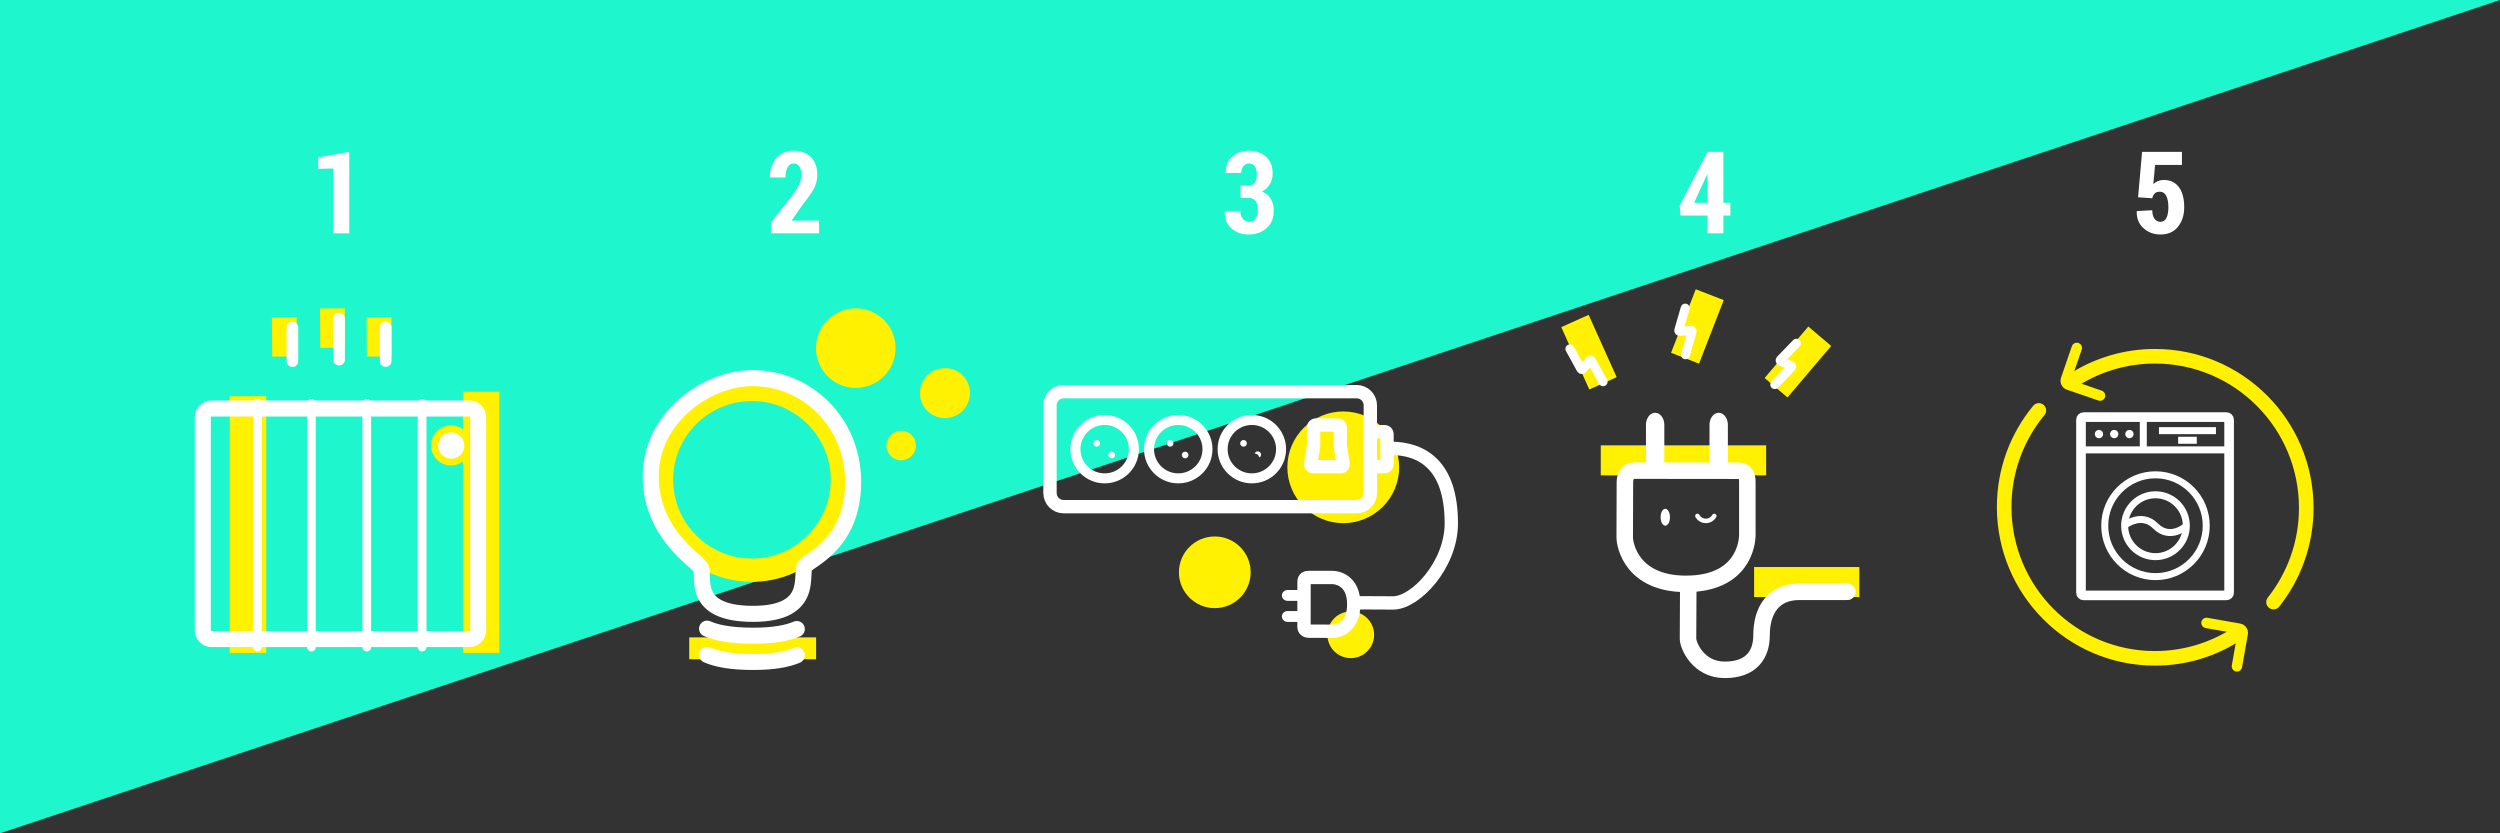 <?xml version="1.0" encoding="UTF-8" standalone="no"?>
<svg width="1200px" height="400px" viewBox="0 0 1200 400" version="1.1" xmlns="http://www.w3.org/2000/svg" xmlns:xlink="http://www.w3.org/1999/xlink" style="background: #14EEC4;">
    <rect x="0" y="0" width="1200" height="400" fill="#333333" stroke="none"/>
    <!-- Generator: Sketch 49.2 (51160) - http://www.bohemiancoding.com/sketch -->
    <title>banner 5 habitudes</title>
    <desc>Created with Sketch.</desc>
    <defs></defs>
    <g id="banner-5-habitudes" stroke="none" stroke-width="1" fill="none" fill-rule="evenodd">
        <polygon id="Rectangle" fill="#1EF7CD" points="0 0 1200 0 0 400"></polygon>
        <g id="chauffage" transform="translate(97, 148)">
            <path d="M22.034,165.408 L22.034,42.134" id="Stroke-1" stroke="#FFF100" stroke-width="17.5"></path>
            <path d="M133.951,165.408 L133.951,40.033" id="Stroke-3" stroke="#FFF100" stroke-width="17.5"></path>
            <path d="M129.124,65.809 C129.124,60.497 124.824,56.191 119.519,56.191 C114.215,56.191 109.914,60.497 109.914,65.809 C109.914,71.12 114.215,75.426 119.519,75.426 C124.824,75.426 129.124,71.12 129.124,65.809" id="Fill-5" fill="#FFF100"></path>
            <path d="M62.55,0.034 L62.657,18.917" id="Stroke-7" stroke="#FFF100" stroke-width="11.9"></path>
            <path d="M39.467,4.236 L39.574,23.12" id="Stroke-9" stroke="#FFF100" stroke-width="11.9"></path>
            <path d="M84.934,4.236 L85.04,23.12" id="Stroke-11" stroke="#FFF100" stroke-width="11.9"></path>
            <path d="M125.897,65.885 C125.897,69.37 123.075,72.195 119.595,72.195 C116.115,72.195 113.293,69.37 113.293,65.885 C113.293,62.399 116.115,59.575 119.595,59.575 C123.075,59.575 125.897,62.399 125.897,65.885" id="Fill-13" fill="#FFFFFF"></path>
            <path d="M26.58,45.636 L26.58,162.606" id="Stroke-15" stroke="#FFFFFF" stroke-width="4.2" stroke-linecap="round"></path>
            <path d="M52.461,45.636 L52.461,162.606" id="Stroke-17" stroke="#FFFFFF" stroke-width="4.2" stroke-linecap="round"></path>
            <path d="M79.041,45.636 L79.041,162.606" id="Stroke-19" stroke="#FFFFFF" stroke-width="4.2" stroke-linecap="round"></path>
            <path d="M105.622,45.636 L105.622,162.606" id="Stroke-21" stroke="#FFFFFF" stroke-width="4.2" stroke-linecap="round"></path>
            <path d="M132.552,154.552 C132.552,156.872 130.672,158.754 128.355,158.754 L4.547,158.754 C2.229,158.754 0.35,156.872 0.35,154.552 L0.35,52.29 C0.35,49.97 2.229,48.087 4.547,48.087 L128.355,48.087 C130.672,48.087 132.552,49.97 132.552,52.29 L132.552,154.552 Z" id="Stroke-23" stroke="#FFFFFF" stroke-width="7.7" stroke-linecap="round"></path>
            <path d="M65.751,5.012 L65.751,24.623" id="Stroke-25" stroke="#FFFFFF" stroke-width="5.6" stroke-linecap="round"></path>
            <path d="M88.135,9.214 L88.135,25.324" id="Stroke-27" stroke="#FFFFFF" stroke-width="5.6" stroke-linecap="round"></path>
            <path d="M43.368,9.214 L43.368,25.324" id="Stroke-29" stroke="#FFFFFF" stroke-width="5.6" stroke-linecap="round"></path>
        </g>
        <g id="bulb" transform="translate(312, 148)">
            <path d="M92.347,82.297 C92.347,58.331 72.908,38.904 48.929,38.904 C24.949,38.904 5.509,58.331 5.509,82.297 C5.509,106.262 24.949,125.69 48.929,125.69 C72.908,125.69 92.347,106.262 92.347,82.297 Z" id="Stroke-1" stroke="#FFF100" stroke-width="11.2"></path>
            <path d="M18.828,163.193 L79.728,163.193" id="Stroke-3" stroke="#FFF100" stroke-width="10.5"></path>
            <path d="M49.222,33.488 C75.31,33.488 97.507,54.639 97.507,83.369 C97.507,112.099 77.675,120.281 74.582,123.373 C71.489,126.464 80.04,146.648 49.474,146.648 C18.908,146.648 26.549,128.1 24.366,124.464 C22.183,120.827 0.35,108.099 0.35,80.46 C0.35,52.822 26.773,33.488 49.222,33.488 Z" id="Stroke-5" stroke="#FFFFFF" stroke-width="7.7"></path>
            <path d="M70.468,153.94 C65.939,155.88 59.3,157.142 49.537,157.142 C39.004,157.142 32.023,155.792 27.388,153.75" id="Stroke-7" stroke="#FFFFFF" stroke-width="7.7" stroke-linecap="round"></path>
            <path d="M70.468,166.532 C65.939,168.472 59.3,169.734 49.537,169.734 C39.004,169.734 32.023,168.385 27.388,166.343" id="Stroke-9" stroke="#FFFFFF" stroke-width="7.7" stroke-linecap="round"></path>
            <path d="M117.879,19.092 C117.879,29.637 109.326,38.185 98.775,38.185 C88.225,38.185 79.671,29.637 79.671,19.092 C79.671,8.548 88.225,-6.99588479e-05 98.775,-6.99588479e-05 C109.326,-6.99588479e-05 117.879,8.548 117.879,19.092" id="Fill-11" fill="#FFF100"></path>
            <path d="M153.579,40.684 C153.579,47.312 148.203,52.685 141.571,52.685 C134.939,52.685 129.563,47.312 129.563,40.684 C129.563,34.056 134.939,28.683 141.571,28.683 C148.203,28.683 153.579,34.056 153.579,40.684" id="Fill-14" fill="#FFF100"></path>
            <path d="M127.65,65.84 C127.65,69.748 124.48,72.915 120.571,72.915 C116.661,72.915 113.492,69.748 113.492,65.84 C113.492,61.933 116.661,58.766 120.571,58.766 C124.48,58.766 127.65,61.933 127.65,65.84" id="Fill-16" fill="#FFF100"></path>
        </g>
        <g id="multiprise" transform="translate(504, 188)">
            <path d="M167.59,36.302 C167.59,21.5 155.578,9.502 140.762,9.502 C125.946,9.502 113.934,21.5 113.934,36.302 C113.934,51.102 125.946,63.102 140.762,63.102 C155.578,63.102 167.59,51.102 167.59,36.302" id="Fill-1" fill="#FFF100"></path>
            <path d="M96.316,86.702 C96.316,77.202 88.607,69.502 79.098,69.502 C69.589,69.502 61.88,77.202 61.88,86.702 C61.88,96.201 69.589,103.902 79.098,103.902 C88.607,103.902 96.316,96.201 96.316,86.702" id="Fill-3" fill="#FFF100"></path>
            <path d="M155.577,116.702 C155.577,110.516 150.558,105.502 144.366,105.502 C138.174,105.502 133.154,110.516 133.154,116.702 C133.154,122.887 138.174,127.902 144.366,127.902 C150.558,127.902 155.577,122.887 155.577,116.702" id="Fill-5" fill="#FFF100"></path>
            <path d="M147.212,55.2 L6.547,55.2 C2.931,55.2 0,52.272 0,48.659 L0,6.541 C0,2.928 2.931,-0 6.547,-0 L147.212,-0 C150.828,-0 153.76,2.928 153.76,6.541 L153.76,48.659 C153.76,52.272 150.828,55.2 147.212,55.2 Z" id="Stroke-8" stroke="#FFFFFF" stroke-width="6.4" stroke-linecap="round"></path>
            <path d="M160.588,36 L154.939,36 C154.287,36 153.759,35.473 153.759,34.821 L153.759,20.378 C153.759,19.727 154.287,19.2 154.939,19.2 L160.588,19.2 C161.239,19.2 161.768,19.727 161.768,20.378 L161.768,34.821 C161.768,35.473 161.239,36 160.588,36 Z" id="Stroke-10" stroke="#FFFFFF" stroke-width="6.4" stroke-linecap="round"></path>
            <path d="M114.071,105.301 C112.556,105.301 111.316,106.477 111.316,107.915 C111.316,109.353 112.556,110.529 114.071,110.529 L119.581,110.529 C121.096,110.529 122.337,109.353 122.337,107.915 C122.337,106.477 121.096,105.301 119.581,105.301 L114.071,105.301 Z" id="Fill-12" fill="#FFFFFF"></path>
            <path d="M114.071,95.2 C112.556,95.2 111.316,96.377 111.316,97.814 C111.316,99.253 112.556,100.429 114.071,100.429 L119.581,100.429 C121.096,100.429 122.337,99.253 122.337,97.814 C122.337,96.377 121.096,95.2 119.581,95.2 L114.071,95.2 Z" id="Fill-14" fill="#FFFFFF"></path>
            <path d="M124.3,114.965 C122.941,114.965 121.916,114.189 121.916,112.963 C121.916,112.024 121.94,92.241 121.94,91.146 C121.94,89.553 123.068,89.18 124.225,89.18 L135.445,89.18 C137.593,89.18 145.809,90.371 145.809,102.107 C145.809,113.374 137.819,115.003 135.973,115.003 L124.3,114.965 Z" id="Stroke-16" stroke="#FFFFFF" stroke-width="6.4" stroke-linecap="round"></path>
            <path d="M146.151,101.319 C149.853,101.319 162.459,101.41 164.702,101.41 C175.382,101.41 192.632,83.199 192.632,63.199 C192.632,35.199 178.585,27.199 163.369,27.199" id="Stroke-18" stroke="#FFFFFF" stroke-width="6.4" stroke-linecap="round"></path>
            <path d="M139.62,36 L126.256,36 C125.56,36 125.029,35.378 125.139,34.692 L126.531,26 L126.531,17.085 C126.531,16.485 127.017,16 127.618,16 L138.258,16 C138.858,16 139.344,16.485 139.344,17.085 L139.344,26 L140.737,34.692 C140.847,35.378 140.316,36 139.62,36 Z" id="Stroke-20" stroke="#FFFFFF" stroke-width="6.4" stroke-linecap="round"></path>
            <path d="M40.27,27.6 C40.27,19.859 33.989,13.585 26.24,13.585 C18.492,13.585 12.21,19.859 12.21,27.6 C12.21,35.341 18.492,41.616 26.24,41.616 C33.989,41.616 40.27,35.341 40.27,27.6 Z" id="Stroke-22" stroke="#FFFFFF" stroke-width="4.8"></path>
            <path d="M75.593,27.6 C75.593,19.859 69.311,13.585 61.562,13.585 C53.814,13.585 47.532,19.859 47.532,27.6 C47.532,35.341 53.814,41.616 61.562,41.616 C69.311,41.616 75.593,35.341 75.593,27.6 Z" id="Stroke-24" stroke="#FFFFFF" stroke-width="4.8"></path>
            <path d="M110.915,27.6 C110.915,19.859 104.633,13.585 96.885,13.585 C89.137,13.585 82.855,19.859 82.855,27.6 C82.855,35.341 89.137,41.616 96.885,41.616 C104.633,41.616 110.915,35.341 110.915,27.6 Z" id="Stroke-26" stroke="#FFFFFF" stroke-width="4.8"></path>
            <path d="M24.025,24.8 C24.025,25.684 23.308,26.4 22.423,26.4 C21.539,26.4 20.822,25.684 20.822,24.8 C20.822,23.917 21.539,23.2 22.423,23.2 C23.308,23.2 24.025,23.917 24.025,24.8" id="Fill-28" fill="#FFFFFF"></path>
            <path d="M31.233,30.4 C31.233,31.284 30.515,32 29.631,32 C28.747,32 28.029,31.284 28.029,30.4 C28.029,29.517 28.747,28.8 29.631,28.8 C30.515,28.8 31.233,29.517 31.233,30.4" id="Fill-30" fill="#FFFFFF"></path>
            <path d="M59.262,24.8 C59.262,25.684 58.544,26.4 57.66,26.4 C56.776,26.4 56.058,25.684 56.058,24.8 C56.058,23.917 56.776,23.2 57.66,23.2 C58.544,23.2 59.262,23.917 59.262,24.8" id="Fill-32" fill="#FFFFFF"></path>
            <path d="M66.469,30.4 C66.469,31.284 65.751,32 64.867,32 C63.983,32 63.266,31.284 63.266,30.4 C63.266,29.517 63.983,28.8 64.867,28.8 C65.751,28.8 66.469,29.517 66.469,30.4" id="Fill-34" fill="#FFFFFF"></path>
            <path d="M94.498,24.8 C94.498,25.684 93.781,26.4 92.896,26.4 C92.012,26.4 91.295,25.684 91.295,24.8 C91.295,23.917 92.012,23.2 92.896,23.2 C93.781,23.2 94.498,23.917 94.498,24.8" id="Fill-36" fill="#FFFFFF"></path>
            <path d="M100.922,31.298 C100.344,31.967 100.379,30.83 99.709,30.254 C99.039,29.676 97.918,29.877 98.497,29.208 C99.074,28.539 100.085,28.465 100.755,29.042 C101.425,29.619 101.5,30.63 100.922,31.298" id="Fill-38" fill="#FFFFFF"></path>
        </g>
        <g id="plug" transform="translate(753, 141)">
            <path d="M2.974,13.07 L16.427,42.992" id="Stroke-1" stroke="#FFF100" stroke-width="14.4"></path>
            <path d="M67.68,0.449 L55.819,30.949" id="Stroke-3" stroke="#FFF100" stroke-width="14.4"></path>
            <path d="M120.479,20.397 L99.505,45.114" id="Stroke-5" stroke="#FFF100" stroke-width="14.4"></path>
            <path d="M15.363,79.969 L94.745,79.969" id="Stroke-7" stroke="#FFF100" stroke-width="14.4"></path>
            <path d="M88.972,138.379 L139.487,138.379" id="Stroke-9" stroke="#FFF100" stroke-width="14.4"></path>
            <path d="M48.585,107.27 C48.585,109.505 47.58,111.318 46.34,111.318 C45.099,111.318 44.093,109.505 44.093,107.27 C44.093,105.035 45.099,103.223 46.34,103.223 C47.58,103.223 48.585,105.035 48.585,107.27" id="Fill-12" fill="#FFFFFF"></path>
            <path d="M45.875,62.9 C45.875,59.727 43.892,57.131 41.469,57.131 C39.046,57.131 37.063,59.727 37.063,62.9 L37.063,80.082 C37.063,83.255 39.046,85.851 41.469,85.851 C43.892,85.851 45.875,83.255 45.875,80.082 L45.875,62.9 Z" id="Fill-14" fill="#FFFFFF"></path>
            <path d="M76.377,62.9 C76.377,59.727 74.395,57.131 71.972,57.131 C69.548,57.131 67.566,59.727 67.566,62.9 L67.566,80.082 C67.566,83.255 69.548,85.851 71.972,85.851 C74.395,85.851 76.377,83.255 76.377,80.082 L76.377,62.9 Z" id="Fill-16" fill="#FFFFFF"></path>
            <path d="M26.953,90.319 C26.953,87.227 28.723,84.894 31.515,84.894 C33.657,84.894 78.747,84.948 81.244,84.948 C84.875,84.948 85.724,87.515 85.724,90.148 L85.724,115.675 C85.724,120.562 83.012,139.257 56.259,139.257 C30.579,139.257 26.865,121.078 26.865,116.875 L26.953,90.319 Z" id="Stroke-18" stroke="#FFFFFF" stroke-width="7.92"></path>
            <path d="M57.373,139.733 C57.373,144.892 57.247,162.464 57.247,165.59 C57.247,168.718 62.03,180.523 74.904,180.523 C87.778,180.523 92.543,173.019 92.543,163.953 C92.543,151.914 98.202,143.066 110.642,143.066 L133.714,143.066" id="Stroke-20" stroke="#FFFFFF" stroke-width="7.92" stroke-linecap="round"></path>
            <path d="M0.56,26.468 L5.854,36.098 C6.046,36.446 6.409,36.481 6.664,36.176 L10.08,32.08 C10.334,31.776 10.699,31.81 10.892,32.157 L16.473,42.224" id="Stroke-22" stroke="#FFFFFF" stroke-width="4.32" stroke-linecap="round"></path>
            <path d="M55.895,6.897 L52.842,17.454 C52.732,17.834 52.965,18.116 53.36,18.08 L58.673,17.588 C59.068,17.551 59.302,17.834 59.193,18.215 L56.036,29.281" id="Stroke-24" stroke="#FFFFFF" stroke-width="4.32" stroke-linecap="round"></path>
            <path d="M109.286,23.752 L101.632,31.642 C101.355,31.926 101.429,32.284 101.796,32.438 L106.717,34.494 C107.084,34.648 107.158,35.006 106.883,35.293 L98.898,43.584" id="Stroke-26" stroke="#FFFFFF" stroke-width="4.32" stroke-linecap="round"></path>
            <path d="M61.749,106.648 C62.539,108.07 64.057,109.033 65.8,109.033 C67.536,109.033 69.049,108.078 69.841,106.664" id="Stroke-28" stroke="#FFFFFF" stroke-width="2.16" stroke-linecap="round"></path>
        </g>
        <g id="co-lavage" transform="translate(962, 167)">
            <g id="machine-a-laver" transform="translate(36, 33)">
                <path d="M11.485,8.35 C11.485,7.25 10.596,6.359 9.5,6.359 C8.404,6.359 7.515,7.25 7.515,8.35 C7.515,9.449 8.404,10.341 9.5,10.341 C10.596,10.341 11.485,9.449 11.485,8.35" id="Fill-7" fill="#FFFFFF"></path>
                <path d="M26.122,8.35 C26.122,7.25 25.233,6.359 24.137,6.359 C23.041,6.359 22.152,7.25 22.152,8.35 C22.152,9.449 23.041,10.341 24.137,10.341 C25.233,10.341 26.122,9.449 26.122,8.35" id="Fill-9" fill="#FFFFFF"></path>
                <path d="M18.803,8.35 C18.803,7.25 17.915,6.359 16.819,6.359 C15.722,6.359 14.834,7.25 14.834,8.35 C14.834,9.449 15.722,10.341 16.819,10.341 C17.915,10.341 18.803,9.449 18.803,8.35" id="Fill-11" fill="#FFFFFF"></path>
                <path d="M71.971,84.532 C71.971,85.227 71.409,85.79 70.716,85.79 L2.132,85.79 C1.439,85.79 0.878,85.227 0.878,84.532 L0.878,1.468 C0.878,0.773 1.439,0.21 2.132,0.21 L70.716,0.21 C71.409,0.21 71.971,0.773 71.971,1.468 L71.971,84.532 Z" id="Stroke-13" stroke="#FFFFFF" stroke-width="4.62"></path>
                <path d="M0.669,15.941 L72.759,15.941" id="Stroke-15" stroke="#FFFFFF" stroke-width="3.36"></path>
                <path d="M30.779,0 L30.779,16.94" id="Stroke-17" stroke="#FFFFFF" stroke-width="3.36"></path>
                <path d="M38.306,6.712 L65.656,6.712" id="Stroke-19" stroke="#FFFFFF" stroke-width="3.36"></path>
                <path d="M47.507,11.327 L56.457,11.327" id="Stroke-21" stroke="#FFFFFF" stroke-width="3.36"></path>
                <path d="M60.992,52.342 C60.992,38.847 50.087,27.907 36.633,27.907 C23.18,27.907 12.275,38.847 12.275,52.342 C12.275,65.838 23.18,76.778 36.633,76.778 C50.087,76.778 60.992,65.838 60.992,52.342 Z" id="Stroke-23" stroke="#FFFFFF" stroke-width="3.36"></path>
                <path d="M51.438,52.342 C51.438,44.14 44.81,37.492 36.633,37.492 C28.457,37.492 21.829,44.14 21.829,52.342 C21.829,60.544 28.457,67.193 36.633,67.193 C44.81,67.193 51.438,60.544 51.438,52.342 Z" id="Stroke-25" stroke="#FFFFFF" stroke-width="3.36"></path>
                <path d="M21.369,52.458 C21.369,52.458 29.681,45.484 36.633,52.458 C43.754,59.602 51.479,52.458 51.479,52.458" id="Stroke-27" stroke="#FFFFFF" stroke-width="3.36"></path>
            </g>
            <g id="Group-2" stroke="#FFF100" stroke-linecap="round">
                <path d="M16.642,30 C6.249,42.578 0,58.733 0,76.352 C0,116.474 32.402,149 72.371,149 C86.574,149 99.822,144.893 111,137.797 M129.29,122 C139.125,109.582 145,93.87 145,76.784 C145,36.586 112.486,4 72.377,4 C58.288,4 45.135,8.021 34,14.981" id="Oval-10" stroke-width="7"></path>
                <path d="M49.44,20.44 L33.44,20.44 C32.335,20.44 31.44,19.544 31.44,18.44 L31.44,2.44" id="Rectangle-38" stroke-width="5" transform="translate(40.44, 11.44) rotate(19) translate(-40.44, -11.44) "></path>
                <path d="M113.426,151.426 L97.426,151.426 C96.322,151.426 95.426,150.531 95.426,149.426 L95.426,133.426" id="Rectangle-38-Copy" stroke-width="5" transform="translate(104.426, 142.426) scale(-1, 1) rotate(-280) translate(-104.426, -142.426) "></path>
            </g>
        </g>
        <g id="Group" transform="translate(149, 53)" fill="#FFFFFF">
            <polygon id="1" points="18.633 59 11.006 59 11.006 27.875 3.755 28.036 3.755 22.53 18.633 19.872"></polygon>
            <path d="M244.142,59 L221.046,59 L221.046,53.817 L231.708,40.309 C233.122,38.303 234.138,36.558 234.756,35.072 C235.374,33.586 235.682,32.234 235.682,31.017 C235.682,29.352 235.36,28.009 234.716,26.988 C234.071,25.968 233.14,25.458 231.923,25.458 C230.669,25.458 229.707,26.075 229.036,27.311 C228.364,28.546 228.029,30.166 228.029,32.171 L220.59,32.171 L220.536,32.037 C220.464,28.492 221.467,25.489 223.544,23.027 C225.621,20.565 228.413,19.334 231.923,19.334 C235.503,19.334 238.296,20.373 240.302,22.45 C242.307,24.527 243.309,27.355 243.309,30.936 C243.309,33.335 242.75,35.555 241.631,37.596 C240.512,39.637 238.645,42.305 236.031,45.599 L230.929,52.904 L244.142,52.904 L244.142,59 Z" id="2"></path>
            <path d="M446.448,36.092 L450.261,36.092 C451.622,36.092 452.634,35.609 453.296,34.642 C453.959,33.675 454.29,32.324 454.29,30.587 C454.29,29.065 453.959,27.83 453.296,26.881 C452.634,25.932 451.685,25.458 450.449,25.458 C449.447,25.458 448.583,25.878 447.858,26.72 C447.133,27.561 446.77,28.662 446.77,30.023 L439.385,30.023 L439.331,29.862 C439.242,26.764 440.258,24.236 442.379,22.275 C444.501,20.315 447.119,19.334 450.235,19.334 C453.78,19.334 456.608,20.306 458.721,22.248 C460.834,24.191 461.89,26.935 461.89,30.479 C461.89,32.252 461.433,33.895 460.52,35.407 C459.607,36.92 458.354,38.097 456.76,38.939 C458.587,39.691 459.983,40.859 460.95,42.444 C461.917,44.028 462.4,45.912 462.4,48.097 C462.4,51.66 461.259,54.461 458.976,56.502 C456.693,58.543 453.771,59.564 450.208,59.564 C447.075,59.564 444.38,58.602 442.124,56.677 C439.868,54.752 438.785,52 438.875,48.419 L438.928,48.258 L446.341,48.258 C446.341,49.762 446.734,51.006 447.522,51.991 C448.31,52.975 449.286,53.468 450.449,53.468 C451.774,53.468 452.826,52.971 453.605,51.977 C454.384,50.984 454.773,49.654 454.773,47.989 C454.773,45.912 454.393,44.395 453.632,43.437 C452.871,42.479 451.747,42 450.261,42 L446.448,42 L446.448,36.092 Z" id="3"></path>
            <path d="M678.215,44.337 L681.598,44.337 L681.598,50.46 L678.215,50.46 L678.215,59 L670.615,59 L670.615,50.46 L657.643,50.46 L657.24,45.68 L670.588,19.898 L678.215,19.898 L678.215,44.337 Z M664.169,44.337 L670.615,44.337 L670.615,30.829 L670.453,30.802 L670.051,31.527 L664.169,44.337 Z" id="4"></path>
            <path d="M877.271,41.705 L879.205,19.898 L898.326,19.898 L898.326,26.156 L885.435,26.156 L884.603,35.367 C885.158,34.812 885.852,34.351 886.684,33.984 C887.517,33.617 888.389,33.416 889.302,33.38 C892.561,33.326 895.063,34.45 896.809,36.75 C898.554,39.051 899.427,42.287 899.427,46.458 C899.427,50.182 898.438,53.298 896.459,55.804 C894.481,58.311 891.657,59.564 887.987,59.564 C884.871,59.564 882.181,58.566 879.917,56.57 C877.652,54.573 876.555,51.865 876.627,48.446 L876.68,48.312 L884.093,47.909 C884.093,49.663 884.451,51.028 885.167,52.004 C885.883,52.98 886.823,53.468 887.987,53.468 C889.329,53.468 890.305,52.828 890.914,51.548 C891.523,50.267 891.827,48.589 891.827,46.512 C891.827,44.203 891.487,42.376 890.806,41.034 C890.126,39.691 889.088,39.02 887.691,39.02 C886.635,39.02 885.82,39.306 885.247,39.879 C884.674,40.452 884.281,41.213 884.066,42.162 L877.271,41.705 Z" id="5"></path>
        </g>
    </g>
</svg>